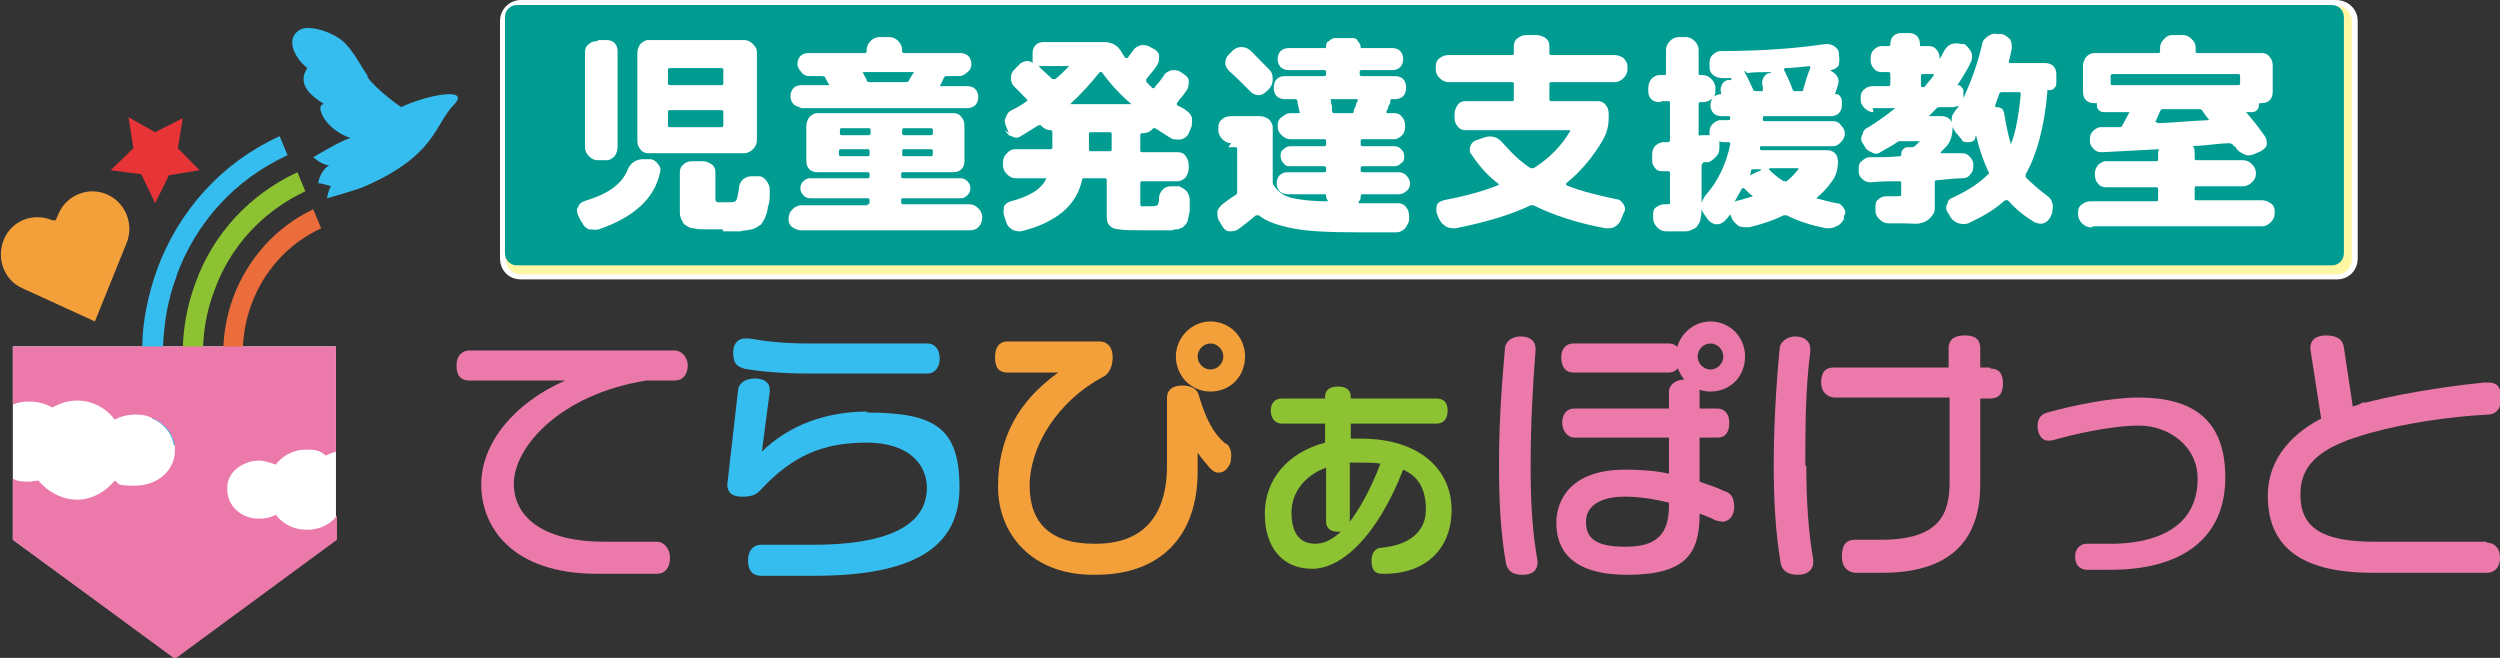<svg width="133" height="35" viewBox="0 0 133 35" fill="none" xmlns="http://www.w3.org/2000/svg">
<rect x="0" y="0" width="133" height="35" fill="#333333" stroke="none"/>
<g clip-path="url(#clip0_177_1736)">
<path d="M17.873 18.432H0.683V28.714L9.305 35L17.873 28.714V18.432Z" fill="white"/>
<path d="M9.41 14.65C8.937 15.875 8.726 17.154 8.674 18.432C8.674 20.137 8.989 21.895 9.725 23.493L9.252 23.706C9.147 23.067 8.726 22.534 8.096 22.268C7.728 21.043 7.57 19.764 7.57 18.486C7.57 17.101 7.885 15.662 8.358 14.33C9.515 11.187 11.828 8.63 14.877 7.245L15.297 8.257C12.511 9.536 10.409 11.826 9.357 14.757L9.41 14.65Z" fill="#36BDEF"/>
<path d="M10.671 23.067C9.515 20.51 9.41 17.686 10.409 15.023C11.355 12.412 13.3 10.335 15.823 9.163L16.244 10.175C13.983 11.24 12.248 13.105 11.407 15.449C10.514 17.793 10.619 20.35 11.67 22.64L10.671 23.067Z" fill="#8DC332"/>
<path d="M12.617 22.161C10.724 18.006 12.617 13.052 16.664 11.134L17.085 12.146C13.51 13.797 11.933 18.113 13.563 21.735L12.564 22.161H12.617Z" fill="#EC6D3C"/>
<path d="M5.047 17.101L1.209 15.342C0.21 14.916 -0.21 13.744 0.21 12.732C0.631 11.72 1.787 11.294 2.786 11.72H2.944C2.944 11.773 3.101 11.4 3.101 11.4C3.522 10.388 4.679 9.909 5.677 10.335C6.676 10.761 7.149 11.933 6.729 12.945L5.047 17.101Z" fill="#F3A03A"/>
<path d="M9.725 6.286L9.462 7.884L10.619 9.056L8.989 9.323L8.253 10.814L7.517 9.269L5.888 9.056L7.097 7.884L6.834 6.233L8.253 7.032L9.725 6.286Z" fill="#E73437"/>
<path d="M19.608 4.102C19.188 3.516 18.872 2.823 18.347 2.291C17.821 1.758 16.612 1.332 16.034 1.545C15.14 1.971 15.613 3.036 16.349 3.622C15.823 4.422 16.402 5.008 17.243 5.54C16.717 5.54 17.243 6.872 18.662 7.352C18.347 7.352 16.664 8.364 16.664 8.364C16.664 8.364 17.137 8.79 17.506 8.79C17.19 9.003 16.98 9.376 16.927 9.749C17.137 9.749 17.4 9.855 17.611 9.909C17.453 10.122 17.4 10.548 17.4 10.548C17.4 10.548 19.083 10.068 19.293 9.962C23.183 8.31 23.13 6.606 24.129 5.594C25.128 4.581 22.657 5.061 21.343 5.7C21.343 5.7 20.081 4.848 19.503 4.049L19.608 4.102Z" fill="#36BDEF"/>
<path d="M16.296 28.181C15.613 28.181 15.035 27.861 14.667 27.382C14.404 27.542 14.088 27.595 13.773 27.595C12.827 27.595 12.091 26.902 12.091 26.05C12.091 25.198 12.091 25.944 12.091 25.837C12.143 25.304 12.511 24.878 13.037 24.665C13.247 24.558 13.51 24.505 13.773 24.505C14.036 24.505 14.404 24.612 14.667 24.718C15.035 24.239 15.613 23.919 16.296 23.919C16.98 23.919 17.032 24.026 17.348 24.239C17.506 24.132 17.716 24.079 17.873 24.026V18.432H0.683V21.522C0.946 21.415 1.209 21.362 1.524 21.362C1.998 21.362 2.418 21.469 2.786 21.682C3.154 21.469 3.627 21.309 4.1 21.309C4.889 21.309 5.625 21.682 6.098 22.321C6.413 22.161 6.781 22.055 7.202 22.055C7.622 22.055 7.833 22.108 8.148 22.268C8.779 22.534 9.2 23.067 9.305 23.706C9.305 23.759 9.305 23.866 9.305 23.973C9.305 25.038 8.358 25.837 7.202 25.837C6.045 25.837 6.413 25.73 6.098 25.571C5.625 26.157 4.889 26.583 4.1 26.583C3.312 26.583 2.523 26.157 2.05 25.571C1.892 25.571 1.682 25.624 1.524 25.624C1.209 25.624 0.946 25.624 0.683 25.464V28.714L9.305 35.053L17.926 28.714V27.435C17.558 27.915 16.98 28.181 16.349 28.181H16.296Z" fill="#EB7AAB"/>
<path d="M35.957 18.645H24.97C24.655 18.645 24.287 18.859 24.287 19.445C24.287 20.031 24.55 20.244 24.97 20.244H30.07C27.388 21.416 25.601 23.547 25.601 25.784C25.601 28.021 27.231 30.525 31.752 30.525H34.958C35.379 30.525 35.642 30.206 35.642 29.673C35.642 29.14 35.274 28.82 34.958 28.82H32.12C29.123 28.82 27.336 27.649 27.336 25.731C27.336 23.813 29.754 20.989 34.38 20.244H35.905C36.325 20.244 36.588 19.924 36.588 19.445C36.588 18.965 36.22 18.645 35.905 18.645H35.957Z" fill="#EB7AAB"/>
<path d="M46.156 21.895C43.895 21.895 41.95 22.641 40.531 24.026L40.951 20.83V20.723C40.951 20.35 40.636 20.137 40.163 20.137C39.69 20.137 39.322 20.35 39.269 20.723L38.691 25.784C38.691 26.104 38.849 26.423 39.48 26.423C40.11 26.423 40.268 26.264 40.478 26.05C42.16 24.239 43.79 23.547 46.103 23.547C48.416 23.547 49.31 24.772 49.31 25.944C49.31 27.116 48.627 28.98 43.264 28.98H40.478C40.163 28.98 39.795 29.194 39.795 29.833C39.795 30.472 40.163 30.632 40.478 30.632H43.317C48.574 30.632 51.045 29.14 51.045 25.944C51.045 22.748 49.73 21.948 46.103 21.948L46.156 21.895Z" fill="#36BDEF"/>
<path d="M39.532 19.605C40.373 19.764 41.687 19.871 42.949 19.871H49.362C49.678 19.871 49.993 19.605 49.993 19.072C49.993 18.539 49.678 18.273 49.362 18.273H42.949C41.792 18.273 40.741 18.166 39.847 18.006C39.795 18.006 39.69 18.006 39.637 18.006C39.322 18.006 39.006 18.219 39.006 18.752C39.006 19.285 39.164 19.498 39.585 19.605H39.532Z" fill="#36BDEF"/>
<path d="M64.397 17.101C63.398 17.101 62.557 17.953 62.557 18.965C62.557 19.977 63.346 20.83 64.397 20.83C65.448 20.83 66.237 20.031 66.237 18.965C66.237 17.9 65.396 17.101 64.397 17.101ZM64.397 18.273C64.765 18.273 65.081 18.592 65.081 18.965C65.081 19.338 64.765 19.658 64.397 19.658C64.029 19.658 63.714 19.338 63.714 18.965C63.714 18.592 64.029 18.273 64.397 18.273Z" fill="#F3A03A"/>
<path d="M65.186 23.6C64.555 23.067 64.134 22.268 63.766 20.989C63.609 20.51 63.03 20.51 62.873 20.51C62.294 20.51 62.084 20.83 62.084 21.149V24.772C62.084 27.489 60.77 28.927 58.299 28.927H58.194C55.934 28.927 54.777 27.862 54.777 25.837C54.777 23.813 56.196 21.362 58.72 20.031C58.825 19.977 59.193 19.711 59.193 19.018C59.193 18.326 58.772 18.166 58.509 18.166H53.568C53.358 18.166 52.937 18.273 52.937 19.018C52.937 19.764 53.358 19.817 53.568 19.817H56.301C54.146 21.362 53.095 23.333 53.095 25.89C53.095 28.448 54.935 30.578 58.141 30.578H58.299C61.716 30.578 63.714 28.554 63.714 25.091V24.079C63.924 24.399 64.187 24.665 64.344 24.878C64.45 24.985 64.607 25.145 64.818 25.145C65.028 25.145 65.238 25.038 65.343 24.825C65.501 24.665 65.501 24.346 65.501 24.186C65.501 24.026 65.448 23.76 65.238 23.6H65.186Z" fill="#F3A03A"/>
<path d="M72.44 23.334C72.23 23.334 72.072 23.334 71.862 23.334V22.535H76.435C76.803 22.535 77.014 22.268 77.014 21.842C77.014 21.416 76.803 21.203 76.435 21.203H71.862V21.096C71.862 20.883 71.757 20.564 71.178 20.564C70.6 20.564 70.495 20.883 70.495 21.096V21.203H68.182C67.814 21.203 67.604 21.469 67.604 21.842C67.604 22.215 67.814 22.535 68.182 22.535H70.495V23.547C68.497 24.079 67.288 25.518 67.288 27.329C67.288 29.14 68.235 30.259 69.812 30.259C71.389 30.259 73.281 28.501 74.648 24.985C75.489 25.358 75.857 26.05 75.857 27.116C75.857 28.181 75.121 28.98 73.492 29.14C73.334 29.14 72.966 29.247 72.966 29.833C72.966 30.419 73.229 30.525 73.544 30.525H73.649C75.857 30.525 77.224 29.194 77.224 27.116C77.224 25.038 75.594 23.334 72.388 23.334H72.44ZM71.178 28.288C71.231 28.288 71.284 28.288 71.336 28.288C70.863 28.714 70.442 28.927 69.969 28.927C68.865 28.927 68.708 27.915 68.708 27.276C68.708 26.21 69.391 25.305 70.548 24.878V27.755C70.548 27.968 70.653 28.288 71.178 28.288ZM71.809 24.612C71.967 24.612 72.177 24.612 72.388 24.612C72.808 24.612 73.124 24.612 73.439 24.666C72.913 26.05 72.335 27.063 71.809 27.755V24.612Z" fill="#8DC332"/>
<path d="M90.997 17.101C89.998 17.101 89.157 17.953 89.157 18.965C89.157 19.977 89.946 20.83 90.997 20.83C92.049 20.83 92.837 20.031 92.837 18.965C92.837 17.9 91.996 17.101 90.997 17.101ZM90.997 18.273C91.365 18.273 91.68 18.592 91.68 18.965C91.68 19.338 91.365 19.658 90.997 19.658C90.629 19.658 90.314 19.338 90.314 18.965C90.314 18.592 90.629 18.273 90.997 18.273Z" fill="#EB7AAB"/>
<path d="M83.69 19.817H88.789C89.105 19.817 89.42 19.604 89.42 19.018C89.42 18.432 89.052 18.273 88.789 18.273H83.69C83.374 18.273 83.059 18.486 83.059 19.018C83.059 19.551 83.322 19.817 83.69 19.817Z" fill="#EB7AAB"/>
<path d="M81.43 24.879C81.43 22.535 81.535 20.67 81.692 18.646V18.539C81.692 18.22 81.482 17.9 80.904 17.9C80.326 17.9 80.063 18.273 80.063 18.539C79.853 20.883 79.747 22.748 79.747 24.772C79.747 26.796 79.853 28.501 80.115 29.939C80.22 30.526 80.694 30.579 81.009 30.579C81.745 30.579 81.797 30.099 81.797 29.939V29.833C81.535 28.395 81.43 26.85 81.43 24.879Z" fill="#EB7AAB"/>
<path d="M91.681 26.104C91.26 25.891 90.84 25.784 90.419 25.624V23.28H91.365C91.786 23.28 91.996 23.014 91.996 22.481C91.996 21.948 91.681 21.735 91.365 21.735H90.419V20.83C90.419 20.51 90.156 20.19 89.63 20.19C89.105 20.19 88.789 20.51 88.789 20.83V21.735H83.743C83.427 21.735 83.112 21.948 83.112 22.481C83.112 23.014 83.48 23.28 83.743 23.28H88.789V25.198C88.053 25.038 87.265 24.985 86.476 24.985C83.059 24.985 82.796 27.169 82.796 27.808C82.796 29.087 83.427 30.579 86.581 30.579C89.736 30.579 90.419 29.407 90.419 27.329C90.734 27.436 90.997 27.542 91.313 27.702C91.418 27.702 91.523 27.755 91.628 27.755C91.943 27.755 92.259 27.489 92.259 26.956C92.259 26.423 92.049 26.21 91.681 26.104ZM86.424 26.423C87.16 26.423 87.948 26.53 88.789 26.743V26.903C88.789 28.448 88.106 29.087 86.476 29.087C84.847 29.087 84.374 28.608 84.374 27.755C84.374 26.903 85.162 26.423 86.424 26.423Z" fill="#EB7AAB"/>
<path d="M105.874 19.551H105.349V18.539C105.349 17.899 104.876 17.846 104.508 17.846C103.982 17.846 103.666 18.059 103.666 18.539V19.551H97.568C97.095 19.551 96.885 19.817 96.885 20.35C96.885 20.883 97.253 21.149 97.621 21.149H103.719V25.624C103.719 27.222 103.298 28.714 100.092 28.714H98.725C98.199 28.714 97.989 28.98 97.989 29.619C97.989 30.259 98.409 30.472 98.725 30.472H100.144C103.614 30.472 105.349 28.874 105.349 25.784V21.202H105.874C106.347 21.202 106.558 20.936 106.558 20.403C106.558 19.87 106.347 19.604 105.874 19.604V19.551Z" fill="#EB7AAB"/>
<path d="M96.044 24.772C96.044 22.747 96.044 20.776 96.307 18.698C96.307 18.645 96.307 18.592 96.307 18.539C96.307 18.219 96.044 17.899 95.518 17.899C94.992 17.899 94.677 18.272 94.677 18.539C94.467 20.776 94.362 22.854 94.362 24.772C94.362 26.689 94.467 28.394 94.73 29.939C94.835 30.578 95.466 30.578 95.676 30.578C96.201 30.578 96.464 30.259 96.464 29.939C96.464 29.619 96.464 29.832 96.464 29.779C96.201 28.234 96.096 26.636 96.096 24.772H96.044Z" fill="#EB7AAB"/>
<path d="M113.76 21.149C112.288 21.149 110.237 21.576 108.923 21.948C108.555 22.055 108.397 22.268 108.397 22.694C108.397 23.12 108.66 23.44 108.923 23.44C109.186 23.44 109.028 23.44 109.133 23.44C110.237 23.12 112.288 22.641 113.812 22.641C115.337 22.641 116.914 23.706 116.914 25.465C116.914 28.608 113.707 28.927 112.34 28.927H111.026C110.711 28.927 110.395 29.14 110.395 29.62C110.395 30.099 110.711 30.312 111.026 30.312H112.288C116.178 30.312 118.386 28.554 118.386 25.411C118.386 22.268 116.598 21.149 113.76 21.149Z" fill="#EB7AAB"/>
<path d="M132.264 28.82H126.324C123.538 28.82 122.381 28.075 122.381 26.317C122.381 24.558 123.643 23.706 126.166 23.014C127.901 22.534 130.266 22.161 132.369 22.055C132.632 22.055 133.053 21.895 133.053 21.202C133.053 20.51 132.79 20.35 132.369 20.35C131.949 20.35 132.211 20.35 132.159 20.35C131.108 20.456 128.374 20.776 125.851 21.415H125.693C125.535 21.522 125.325 21.575 125.167 21.628L124.694 18.485C124.641 18.059 124.326 17.846 123.748 17.846C123.17 17.846 122.907 18.113 122.907 18.539L123.485 22.268C121.645 23.227 120.646 24.665 120.646 26.37C120.646 29.14 122.486 30.472 126.219 30.472H132.317C132.632 30.472 133 30.259 133 29.673C133 29.087 132.632 28.874 132.317 28.874L132.264 28.82Z" fill="#EB7AAB"/>
<path d="M27.704 0H124.274C124.904 0 125.43 0.479 125.43 1.119V13.744C125.43 14.384 124.957 14.863 124.326 14.863H27.704C27.073 14.863 26.6 14.384 26.6 13.744V1.119C26.6 0.479 27.126 0 27.704 0Z" fill="white"/>
<path d="M124.326 0.32H27.704C27.269 0.32 26.916 0.678 26.916 1.119V13.798C26.916 14.239 27.269 14.597 27.704 14.597H124.326C124.762 14.597 125.115 14.239 125.115 13.798V1.119C125.115 0.678 124.762 0.32 124.326 0.32Z" fill="#FFF7A4"/>
<path d="M124.063 0.267H27.494C27.145 0.267 26.863 0.553 26.863 0.906V13.478C26.863 13.831 27.145 14.117 27.494 14.117H124.063C124.412 14.117 124.694 13.831 124.694 13.478V0.906C124.694 0.553 124.412 0.267 124.063 0.267Z" fill="#009C92"/>
<path d="M30.911 11.773L30.753 11.454C30.701 11.294 30.648 11.134 30.753 11.027C30.806 10.867 30.911 10.761 31.069 10.708C31.752 10.495 32.225 10.281 32.593 10.015C32.961 9.749 33.224 9.429 33.382 9.056C33.434 8.896 33.539 8.737 33.697 8.63C33.855 8.524 34.012 8.47 34.17 8.47H34.591C34.748 8.47 34.906 8.577 35.011 8.737C35.116 8.843 35.169 9.003 35.116 9.163C34.959 9.909 34.591 10.495 34.065 10.974C33.539 11.454 32.803 11.88 31.857 12.199C31.699 12.253 31.489 12.199 31.331 12.199C31.174 12.146 31.016 11.986 30.963 11.826L30.911 11.773ZM31.805 2.131H32.278C32.435 2.131 32.593 2.184 32.698 2.291C32.803 2.397 32.856 2.557 32.856 2.717V7.831C32.856 7.991 32.803 8.151 32.698 8.31C32.593 8.417 32.435 8.524 32.278 8.524H31.805C31.647 8.524 31.489 8.47 31.331 8.31C31.226 8.204 31.121 8.044 31.121 7.831V2.77C31.121 2.61 31.174 2.45 31.331 2.344C31.436 2.237 31.594 2.184 31.805 2.184V2.131ZM40.268 7.458C40.268 7.618 40.215 7.778 40.058 7.938C39.953 8.044 39.795 8.151 39.585 8.151H34.486C34.328 8.151 34.17 8.097 34.065 7.938C33.96 7.831 33.907 7.671 33.907 7.458V2.823C33.907 2.664 33.96 2.504 34.065 2.344C34.17 2.237 34.328 2.131 34.486 2.131H39.585C39.742 2.131 39.9 2.184 40.058 2.344C40.215 2.504 40.268 2.61 40.268 2.823V7.458ZM38.481 4.422V3.729C38.481 3.676 38.481 3.622 38.376 3.622H35.642C35.589 3.622 35.537 3.622 35.537 3.729V4.422C35.537 4.475 35.537 4.528 35.642 4.528H38.376C38.428 4.528 38.481 4.528 38.481 4.422ZM38.481 6.659V5.966C38.481 5.913 38.481 5.86 38.376 5.86H35.642C35.589 5.86 35.537 5.86 35.537 5.966V6.659C35.537 6.712 35.537 6.766 35.642 6.766H38.376C38.428 6.766 38.481 6.766 38.481 6.659ZM38.428 12.199C38.06 12.199 37.745 12.199 37.535 12.199C37.324 12.199 37.114 12.199 36.904 12.146C36.693 12.146 36.588 12.04 36.483 11.986C36.378 11.933 36.325 11.826 36.273 11.72C36.22 11.613 36.168 11.454 36.168 11.347C36.168 11.187 36.168 11.027 36.168 10.761V9.163C36.168 9.003 36.22 8.843 36.378 8.737C36.483 8.63 36.641 8.577 36.851 8.577H37.377C37.535 8.577 37.692 8.63 37.85 8.737C38.008 8.843 38.06 9.003 38.06 9.163V10.495C38.06 10.655 38.06 10.708 38.165 10.761C38.218 10.761 38.428 10.761 38.691 10.761C38.954 10.761 39.112 10.761 39.164 10.655C39.217 10.601 39.269 10.335 39.322 9.962C39.322 9.802 39.427 9.642 39.532 9.536C39.69 9.429 39.795 9.376 40.005 9.376H40.373C40.531 9.376 40.689 9.482 40.794 9.642C40.899 9.802 40.952 9.909 40.952 10.122C40.952 10.495 40.952 10.761 40.846 11.027C40.846 11.24 40.741 11.454 40.689 11.613C40.584 11.773 40.531 11.933 40.426 11.986C40.321 12.04 40.215 12.146 40.005 12.199C39.795 12.253 39.585 12.253 39.374 12.306C39.164 12.306 38.901 12.306 38.481 12.306L38.428 12.199Z" fill="white"/>
<path d="M42.634 5.7C42.476 5.7 42.318 5.646 42.213 5.54C42.108 5.433 42.056 5.274 42.056 5.114C42.056 4.954 42.108 4.794 42.213 4.688C42.318 4.581 42.476 4.528 42.634 4.528H44.106C44.106 4.475 44.053 4.421 44.001 4.315C43.948 4.208 43.895 4.155 43.895 4.102C43.895 4.102 43.843 4.048 43.738 4.048H43.054C42.897 4.048 42.739 3.995 42.634 3.835C42.529 3.729 42.424 3.569 42.424 3.409C42.424 3.249 42.476 3.089 42.581 2.983C42.686 2.876 42.844 2.823 43.002 2.823H45.998C46.051 2.823 46.103 2.823 46.103 2.717C46.103 2.503 46.156 2.344 46.314 2.184C46.419 2.077 46.577 1.971 46.787 1.971H47.312C47.47 1.971 47.628 2.024 47.786 2.184C47.891 2.29 47.996 2.45 47.996 2.663C47.996 2.77 47.996 2.823 48.101 2.823H51.097C51.255 2.823 51.413 2.876 51.518 2.983C51.623 3.089 51.676 3.249 51.676 3.409C51.676 3.569 51.623 3.729 51.465 3.835C51.36 3.942 51.203 4.048 51.045 4.048H50.361C50.309 4.048 50.256 4.048 50.204 4.155C50.099 4.368 50.046 4.528 49.993 4.581H51.465C51.623 4.581 51.781 4.634 51.886 4.741C51.991 4.847 52.044 5.007 52.044 5.167C52.044 5.327 51.991 5.487 51.886 5.593C51.781 5.7 51.623 5.753 51.465 5.753H42.476L42.634 5.7ZM46.156 10.867C46.209 10.867 46.261 10.867 46.261 10.761V10.654C46.261 10.601 46.261 10.548 46.156 10.548H43.107C42.949 10.548 42.844 10.494 42.739 10.388C42.634 10.281 42.581 10.175 42.581 10.015C42.581 9.855 42.634 9.748 42.739 9.642C42.844 9.535 42.949 9.482 43.107 9.482H46.156C46.209 9.482 46.261 9.482 46.261 9.376V9.269C46.261 9.216 46.261 9.162 46.156 9.162H43.475C43.317 9.162 43.16 9.109 43.054 9.003C42.949 8.896 42.897 8.736 42.897 8.576V6.712C42.897 6.552 42.949 6.392 43.054 6.232C43.16 6.126 43.317 6.019 43.475 6.019H50.73C50.887 6.019 51.045 6.073 51.15 6.232C51.255 6.339 51.308 6.499 51.308 6.712V8.576C51.308 8.736 51.255 8.896 51.15 9.003C51.045 9.109 50.887 9.162 50.73 9.162H48.048C47.996 9.162 47.943 9.162 47.943 9.269V9.376C47.943 9.429 47.943 9.482 48.048 9.482H51.097C51.255 9.482 51.36 9.535 51.465 9.642C51.571 9.748 51.623 9.855 51.623 10.015C51.623 10.175 51.571 10.281 51.465 10.388C51.36 10.494 51.255 10.548 51.097 10.548H48.048C47.996 10.548 47.943 10.548 47.943 10.654V10.761C47.943 10.814 47.943 10.867 48.048 10.867H51.571C51.728 10.867 51.886 10.921 52.044 11.08C52.149 11.187 52.254 11.347 52.254 11.56C52.254 11.773 52.201 11.933 52.044 12.092C51.939 12.199 51.781 12.252 51.571 12.252H42.634C42.476 12.252 42.318 12.199 42.161 12.092C42.003 11.986 41.95 11.826 41.95 11.666C41.95 11.453 42.003 11.293 42.161 11.134C42.266 11.027 42.424 10.921 42.634 10.921H46.156V10.867ZM44.684 6.925V7.085C44.684 7.138 44.684 7.191 44.789 7.191H46.209C46.261 7.191 46.314 7.191 46.314 7.085V6.925C46.314 6.872 46.314 6.819 46.209 6.819H44.789C44.737 6.819 44.684 6.819 44.684 6.925ZM46.156 8.31C46.209 8.31 46.261 8.31 46.261 8.204V8.044C46.261 7.99 46.261 7.937 46.156 7.937H44.737C44.684 7.937 44.632 7.937 44.632 8.044V8.204C44.632 8.257 44.632 8.31 44.737 8.31H46.156ZM45.893 3.835C45.893 3.835 45.946 3.942 45.998 4.048C46.051 4.155 46.103 4.208 46.103 4.261C46.103 4.315 46.156 4.368 46.261 4.368H48.206C48.259 4.368 48.311 4.368 48.364 4.261C48.416 4.155 48.522 3.995 48.627 3.835H45.998H45.893ZM47.996 6.925V7.085C47.996 7.138 47.996 7.191 48.101 7.191H49.52C49.573 7.191 49.626 7.191 49.626 7.085V6.925C49.626 6.872 49.626 6.819 49.52 6.819H48.101C48.048 6.819 47.996 6.819 47.996 6.925ZM47.996 8.044V8.204C47.996 8.257 47.996 8.31 48.101 8.31H49.52C49.573 8.31 49.626 8.31 49.626 8.204V8.044C49.626 7.99 49.626 7.937 49.52 7.937H48.101C48.048 7.937 47.996 7.937 47.996 8.044Z" fill="white"/>
<path d="M53.673 7.085L53.516 6.712C53.463 6.552 53.41 6.393 53.516 6.233C53.568 6.073 53.673 5.913 53.831 5.86C54.041 5.753 54.357 5.593 54.62 5.38C54.672 5.38 54.672 5.327 54.62 5.274C54.462 5.114 54.252 4.901 53.936 4.581C53.831 4.475 53.779 4.315 53.779 4.155C53.779 3.995 53.831 3.835 53.936 3.729L54.304 3.356C54.409 3.303 54.514 3.249 54.62 3.249C54.725 3.249 54.83 3.249 54.935 3.356V2.823C54.935 2.663 54.988 2.504 55.093 2.397C55.198 2.291 55.355 2.237 55.513 2.237H58.72C59.141 2.237 59.456 2.397 59.666 2.77C59.666 2.77 59.719 2.877 59.771 2.93C59.824 3.036 59.877 3.09 59.877 3.09C59.877 3.09 59.929 3.09 59.982 3.09C60.192 2.823 60.297 2.663 60.297 2.663C60.402 2.504 60.56 2.45 60.718 2.397C60.875 2.397 61.033 2.397 61.191 2.504L61.401 2.61C61.559 2.717 61.664 2.823 61.664 2.983C61.664 3.143 61.664 3.303 61.559 3.463C61.506 3.569 61.296 3.835 60.98 4.208C60.98 4.262 60.98 4.315 60.98 4.368C60.98 4.368 61.086 4.421 61.138 4.528C61.191 4.581 61.296 4.635 61.296 4.688C61.348 4.688 61.401 4.688 61.401 4.688C61.401 4.688 61.506 4.528 61.664 4.368C61.769 4.208 61.874 4.102 61.927 3.995C62.032 3.835 62.19 3.782 62.347 3.729C62.505 3.729 62.663 3.729 62.82 3.835L62.978 3.942C63.136 4.049 63.241 4.155 63.241 4.315C63.241 4.475 63.241 4.635 63.136 4.794C62.925 5.114 62.715 5.327 62.61 5.487C62.61 5.487 62.61 5.487 62.61 5.54C62.61 5.593 62.61 5.54 62.61 5.593C62.61 5.593 62.715 5.647 62.82 5.7C62.925 5.753 63.031 5.807 63.083 5.86C63.241 5.966 63.346 6.073 63.399 6.233C63.451 6.393 63.399 6.552 63.399 6.712L63.241 7.085C63.188 7.245 63.031 7.351 62.873 7.405C62.715 7.458 62.557 7.405 62.4 7.405C62.19 7.298 61.874 7.085 61.454 6.819H61.348C61.243 6.979 61.033 7.085 60.823 7.085H60.77C60.718 7.085 60.665 7.085 60.665 7.192V7.991C60.665 8.044 60.665 8.097 60.77 8.097H62.663C62.82 8.097 62.978 8.151 63.083 8.31C63.188 8.47 63.241 8.577 63.241 8.79V8.95C63.241 9.109 63.188 9.269 63.083 9.429C62.978 9.536 62.82 9.642 62.663 9.642H60.77C60.718 9.642 60.665 9.642 60.665 9.749V10.761C60.665 10.867 60.665 10.974 60.718 10.974C60.77 10.974 60.875 10.974 61.138 10.974C61.401 10.974 61.454 10.974 61.559 10.921C61.611 10.921 61.664 10.761 61.664 10.495C61.664 10.335 61.769 10.175 61.874 10.068C61.979 9.962 62.137 9.909 62.295 9.909H62.715C62.873 9.962 63.031 10.068 63.136 10.175C63.241 10.335 63.294 10.495 63.294 10.654C63.294 10.814 63.294 10.974 63.294 11.081C63.294 11.187 63.294 11.294 63.241 11.453C63.241 11.56 63.188 11.666 63.188 11.72C63.188 11.773 63.136 11.88 63.083 11.933C63.031 11.986 62.978 12.039 62.925 12.093C62.925 12.093 62.82 12.146 62.663 12.199C62.557 12.199 62.452 12.199 62.347 12.252C62.242 12.252 62.137 12.252 61.979 12.252C61.822 12.252 61.664 12.252 61.506 12.252H60.928C60.297 12.252 59.824 12.252 59.508 12.199C59.246 12.199 59.035 12.039 58.983 11.933C58.878 11.826 58.878 11.613 58.878 11.294V9.589C58.878 9.536 58.878 9.482 58.773 9.482H57.669C57.616 9.482 57.563 9.482 57.563 9.589C57.406 10.281 57.038 10.867 56.512 11.294C55.986 11.72 55.25 12.093 54.304 12.306C54.146 12.306 53.989 12.306 53.831 12.199C53.673 12.093 53.568 11.986 53.516 11.773L53.41 11.453C53.358 11.294 53.41 11.134 53.41 10.974C53.516 10.814 53.621 10.761 53.779 10.708C54.777 10.441 55.408 10.068 55.671 9.482H54.041C53.884 9.482 53.726 9.429 53.568 9.269C53.463 9.163 53.358 9.003 53.358 8.79V8.63C53.358 8.47 53.41 8.31 53.568 8.151C53.726 7.991 53.831 7.937 54.041 7.937H55.881C55.934 7.937 55.986 7.937 55.986 7.831V7.032C55.986 6.979 55.986 6.925 55.881 6.925C55.671 6.925 55.513 6.819 55.355 6.659C55.355 6.659 55.303 6.659 55.25 6.659C54.988 6.819 54.672 7.032 54.304 7.245C54.146 7.351 53.989 7.351 53.831 7.245C53.673 7.245 53.568 7.085 53.463 6.925L53.673 7.085ZM55.25 3.516C55.566 3.835 55.829 4.049 55.986 4.208C55.986 4.208 56.092 4.208 56.144 4.208C56.407 3.995 56.617 3.782 56.88 3.516H55.303H55.25ZM58.51 3.835C58.037 4.421 57.511 5.007 56.933 5.54H60.192C59.561 5.007 59.035 4.421 58.615 3.835C58.615 3.835 58.562 3.835 58.51 3.835ZM59.141 7.937V7.138C59.141 7.085 59.141 7.032 59.035 7.032H58.037C57.984 7.032 57.931 7.032 57.931 7.138V7.937C57.931 7.991 57.931 8.044 58.037 8.044H59.035C59.088 8.044 59.141 8.044 59.141 7.937Z" fill="white"/>
<path d="M65.501 7.618C65.344 7.618 65.186 7.565 65.028 7.405C64.923 7.298 64.818 7.139 64.818 6.925V6.766C64.818 6.606 64.871 6.446 65.028 6.339C65.133 6.233 65.291 6.18 65.501 6.18H67.026C67.184 6.18 67.341 6.233 67.499 6.339C67.604 6.446 67.709 6.606 67.709 6.766V9.696C67.709 9.749 67.709 9.802 67.762 9.855C67.972 10.175 68.235 10.388 68.603 10.495C68.971 10.601 69.654 10.708 70.653 10.708C70.601 10.601 70.548 10.548 70.548 10.441C70.548 10.335 70.548 10.335 70.443 10.335H68.498C68.34 10.335 68.182 10.282 68.077 10.175C67.972 10.069 67.919 9.909 67.919 9.749C67.919 9.589 67.972 9.429 68.077 9.323C68.182 9.216 68.34 9.163 68.498 9.163H70.443C70.495 9.163 70.548 9.163 70.548 9.056V8.95C70.548 8.897 70.548 8.843 70.443 8.843H68.656C68.498 8.843 68.393 8.843 68.287 8.683C68.182 8.577 68.13 8.47 68.13 8.311C68.13 8.151 68.13 8.044 68.287 7.938C68.393 7.831 68.498 7.778 68.656 7.778H70.443C70.495 7.778 70.548 7.778 70.548 7.671V7.511C70.548 7.458 70.548 7.405 70.443 7.405H68.656C68.498 7.405 68.34 7.352 68.182 7.192C68.025 7.032 67.972 6.925 67.972 6.712C67.972 6.499 68.025 6.339 68.182 6.233C68.34 6.126 68.445 6.02 68.656 6.02H69.076C69.129 6.02 69.181 6.02 69.129 5.913C69.076 5.647 69.023 5.487 69.023 5.381C69.023 5.327 68.971 5.274 68.918 5.274H68.34C68.182 5.274 68.025 5.221 67.919 5.114C67.814 5.008 67.762 4.848 67.762 4.688C67.762 4.475 67.814 4.315 67.919 4.209C68.025 4.102 68.182 4.049 68.34 4.049H70.443C70.495 4.049 70.548 4.049 70.548 3.942V3.836C70.548 3.782 70.548 3.729 70.443 3.729H68.55C68.393 3.729 68.235 3.676 68.13 3.569C68.025 3.463 67.972 3.303 67.972 3.143C67.972 2.983 68.025 2.824 68.13 2.717C68.235 2.61 68.393 2.557 68.55 2.557H70.495C70.495 2.557 70.548 2.557 70.548 2.504C70.548 2.397 70.548 2.237 70.706 2.184C70.811 2.078 70.916 2.024 71.021 2.024H71.915C72.02 2.024 72.178 2.024 72.23 2.184C72.335 2.291 72.388 2.397 72.388 2.504C72.388 2.61 72.388 2.557 72.441 2.557H74.07C74.228 2.557 74.385 2.61 74.491 2.717C74.596 2.824 74.648 2.983 74.648 3.143C74.648 3.303 74.596 3.463 74.491 3.569C74.385 3.676 74.228 3.729 74.07 3.729H72.441C72.388 3.729 72.335 3.729 72.335 3.836V3.942C72.335 3.995 72.335 4.049 72.441 4.049H74.228C74.385 4.049 74.543 4.102 74.648 4.209C74.754 4.315 74.806 4.475 74.806 4.635C74.806 4.848 74.754 5.008 74.648 5.114C74.543 5.221 74.385 5.274 74.228 5.274H74.07C74.018 5.274 73.965 5.274 73.965 5.381C73.965 5.434 73.965 5.54 73.86 5.647C73.86 5.753 73.807 5.86 73.755 5.913C73.755 5.967 73.755 6.02 73.807 6.02H74.175C74.333 6.02 74.491 6.073 74.596 6.233C74.701 6.339 74.754 6.499 74.754 6.712C74.754 6.925 74.701 7.085 74.596 7.192C74.491 7.298 74.333 7.405 74.175 7.405H72.493C72.441 7.405 72.388 7.405 72.388 7.511V7.671C72.388 7.725 72.388 7.778 72.493 7.778H74.175C74.333 7.778 74.438 7.831 74.543 7.938C74.648 8.044 74.701 8.151 74.701 8.311C74.701 8.47 74.701 8.577 74.543 8.683C74.438 8.79 74.333 8.843 74.175 8.843H72.493C72.441 8.843 72.388 8.843 72.388 8.95V9.056C72.388 9.11 72.388 9.163 72.493 9.163H74.385C74.543 9.163 74.701 9.216 74.806 9.323C74.911 9.429 75.016 9.589 75.016 9.749C75.016 9.909 74.964 10.069 74.806 10.175C74.701 10.282 74.543 10.335 74.385 10.335H72.493C72.441 10.335 72.388 10.335 72.388 10.441C72.388 10.548 72.388 10.655 72.283 10.708C72.283 10.761 72.283 10.814 72.283 10.814H74.385C74.543 10.814 74.701 10.868 74.806 11.027C74.911 11.134 74.964 11.294 74.964 11.507V11.667C74.964 11.826 74.859 11.986 74.754 12.146C74.648 12.253 74.491 12.359 74.28 12.359H72.178C70.706 12.359 69.549 12.306 68.761 12.146C67.972 11.986 67.341 11.773 66.973 11.454C66.921 11.454 66.868 11.454 66.816 11.454C66.5 11.72 66.237 11.933 65.869 12.2C65.712 12.306 65.554 12.306 65.396 12.306C65.239 12.306 65.081 12.146 65.028 12.04L64.871 11.773C64.765 11.614 64.765 11.454 64.765 11.294C64.765 11.134 64.923 10.974 65.028 10.868C65.239 10.708 65.449 10.548 65.712 10.388C65.764 10.388 65.817 10.282 65.817 10.228V7.938C65.817 7.884 65.817 7.831 65.712 7.831H65.344L65.501 7.618ZM66.448 2.61C66.921 3.09 67.289 3.463 67.552 3.729C67.657 3.836 67.709 3.995 67.709 4.209C67.709 4.422 67.657 4.528 67.552 4.688L67.394 4.848C67.289 4.954 67.131 5.061 66.973 5.061C66.816 5.061 66.658 5.008 66.553 4.901C66.185 4.528 65.817 4.155 65.396 3.782C65.291 3.676 65.186 3.516 65.186 3.356C65.186 3.196 65.239 3.037 65.344 2.93L65.554 2.717C65.659 2.61 65.817 2.504 66.027 2.504C66.237 2.504 66.343 2.557 66.5 2.664L66.448 2.61ZM70.863 5.274C70.811 5.274 70.758 5.274 70.811 5.381C70.811 5.434 70.811 5.54 70.863 5.647C70.863 5.753 70.863 5.86 70.863 5.913C70.863 5.967 70.916 6.02 70.969 6.02H71.915C71.967 6.02 72.02 6.02 72.02 5.913C72.02 5.913 72.02 5.807 72.125 5.647C72.125 5.54 72.178 5.434 72.23 5.381C72.23 5.327 72.23 5.274 72.178 5.274H70.811H70.863Z" fill="white"/>
<path d="M79.748 9.802C79.169 9.376 78.696 8.843 78.275 8.204C78.17 8.097 78.17 7.937 78.223 7.777C78.275 7.618 78.381 7.511 78.538 7.458L79.011 7.298C79.379 7.191 79.695 7.298 79.958 7.618C80.378 8.097 80.851 8.577 81.43 8.949C81.482 8.949 81.535 8.949 81.587 8.949C82.428 8.417 83.059 7.777 83.532 6.978V6.925H77.96C77.802 6.925 77.645 6.872 77.54 6.712C77.434 6.606 77.382 6.446 77.382 6.233V6.073C77.382 5.913 77.434 5.753 77.54 5.593C77.645 5.434 77.802 5.38 77.96 5.38H80.431C80.484 5.38 80.536 5.38 80.536 5.274V4.475C80.536 4.421 80.536 4.368 80.431 4.368H77.067C76.909 4.368 76.751 4.315 76.593 4.155C76.436 3.995 76.383 3.889 76.383 3.676V3.516C76.383 3.356 76.436 3.196 76.593 3.09C76.751 2.983 76.856 2.93 77.067 2.93H80.431C80.484 2.93 80.536 2.93 80.536 2.823V2.45C80.536 2.29 80.589 2.131 80.746 2.024C80.904 1.918 81.009 1.864 81.219 1.864H81.745C81.903 1.864 82.061 1.918 82.218 2.024C82.376 2.131 82.428 2.29 82.428 2.45V2.823C82.428 2.876 82.428 2.93 82.534 2.93H85.898C86.056 2.93 86.213 2.983 86.371 3.09C86.476 3.196 86.582 3.356 86.582 3.516V3.676C86.582 3.835 86.529 3.995 86.371 4.155C86.266 4.262 86.108 4.368 85.898 4.368H82.534C82.481 4.368 82.428 4.368 82.428 4.475V5.274C82.428 5.327 82.428 5.38 82.534 5.38H85.004C85.162 5.38 85.32 5.434 85.425 5.593C85.53 5.7 85.583 5.86 85.583 6.073V6.233C85.583 6.712 85.478 7.085 85.267 7.458C84.742 8.364 84.058 9.163 83.322 9.749C83.322 9.749 83.322 9.802 83.322 9.855C84.111 10.175 85.004 10.388 86.003 10.601C86.161 10.601 86.266 10.707 86.371 10.867C86.476 11.027 86.476 11.187 86.371 11.347L86.266 11.613C86.213 11.773 86.108 11.933 85.951 12.039C85.793 12.146 85.635 12.146 85.425 12.146C83.953 11.88 82.639 11.453 81.587 10.921C81.535 10.921 81.482 10.921 81.43 10.921C80.326 11.453 79.011 11.826 77.434 12.146C77.277 12.146 77.067 12.146 76.909 12.039C76.751 11.933 76.646 11.826 76.541 11.613L76.436 11.347C76.383 11.187 76.436 11.027 76.436 10.921C76.488 10.761 76.646 10.707 76.804 10.654C77.908 10.441 78.906 10.175 79.695 9.855L79.748 9.802Z" fill="white"/>
<path d="M88.264 5.433C88.106 5.433 87.948 5.38 87.843 5.274C87.738 5.167 87.686 5.007 87.686 4.847V4.688C87.686 4.528 87.738 4.368 87.843 4.208C87.948 4.102 88.106 3.995 88.264 3.995H88.527C88.579 3.995 88.632 3.995 88.632 3.889V2.663C88.632 2.503 88.684 2.344 88.842 2.184C88.947 2.077 89.105 1.971 89.315 1.971H89.683C89.841 1.971 89.999 2.024 90.156 2.184C90.261 2.29 90.367 2.45 90.367 2.663V3.889C90.367 3.942 90.367 3.995 90.472 3.995H90.577C90.735 3.995 90.892 4.048 91.05 4.208C91.155 4.315 91.26 4.475 91.26 4.688V4.847C91.26 5.007 91.208 5.167 91.05 5.274C90.892 5.38 90.787 5.433 90.577 5.433H90.472C90.419 5.433 90.367 5.433 90.367 5.54V7.138C90.367 7.191 90.367 7.245 90.472 7.191C90.472 7.191 90.524 7.191 90.577 7.191H90.682C90.787 7.191 90.84 7.191 90.945 7.191C90.945 7.138 90.945 7.032 90.945 7.032C90.945 6.872 90.997 6.712 91.103 6.605C91.208 6.499 91.365 6.392 91.523 6.392H91.944C91.996 6.392 92.049 6.392 92.049 6.286C92.049 6.232 92.049 6.179 91.944 6.179H91.576C91.418 6.179 91.26 6.126 91.155 6.019C91.05 5.913 90.997 5.753 90.997 5.593C90.997 5.433 91.05 5.274 91.155 5.167C91.26 5.061 91.418 5.007 91.576 5.007C91.523 4.847 91.523 4.688 91.576 4.581C91.628 4.421 91.733 4.315 91.891 4.261H92.101C92.101 4.208 92.101 4.208 92.101 4.155H91.628C91.471 4.155 91.26 4.102 91.155 3.995C90.997 3.889 90.945 3.729 90.945 3.516V3.409C90.945 3.249 90.945 3.089 91.103 2.93C91.208 2.823 91.365 2.717 91.523 2.717C93.836 2.717 95.676 2.557 97.095 2.344C97.253 2.344 97.411 2.344 97.569 2.45C97.726 2.557 97.831 2.663 97.831 2.876V2.983C97.884 3.143 97.831 3.303 97.831 3.462C97.726 3.622 97.621 3.675 97.411 3.729C97.411 3.729 97.306 3.729 97.253 3.729C97.201 3.729 97.148 3.729 97.095 3.729H97.358C97.516 3.835 97.674 3.942 97.726 4.048C97.831 4.208 97.831 4.368 97.779 4.528C97.726 4.688 97.674 4.847 97.621 5.007C97.726 5.007 97.831 5.007 97.884 5.114C97.936 5.167 97.989 5.274 97.989 5.38V5.593C97.989 5.753 97.936 5.913 97.831 6.019C97.726 6.126 97.569 6.179 97.411 6.179H93.889C93.836 6.179 93.784 6.179 93.784 6.286C93.784 6.392 93.784 6.446 93.889 6.446H97.516C97.674 6.446 97.831 6.499 97.936 6.659C98.042 6.765 98.147 6.925 98.147 7.085C98.147 7.245 98.094 7.404 97.936 7.564C97.779 7.724 97.674 7.777 97.516 7.777H93.731C93.678 7.777 93.626 7.777 93.626 7.884C93.626 7.937 93.626 7.99 93.731 7.99H97.201C97.358 7.99 97.516 8.044 97.621 8.15C97.726 8.257 97.779 8.417 97.779 8.576C97.779 9.003 97.674 9.376 97.463 9.642C97.201 10.015 96.938 10.281 96.622 10.548C97.043 10.654 97.411 10.761 97.726 10.814C97.884 10.814 97.989 10.921 98.094 11.08C98.199 11.24 98.199 11.347 98.094 11.507V11.666C97.989 11.826 97.884 11.986 97.674 12.039C97.516 12.146 97.358 12.146 97.148 12.146C96.359 11.986 95.676 11.773 95.045 11.453C94.993 11.453 94.94 11.453 94.888 11.453C94.362 11.72 93.731 11.933 93.048 12.092C92.89 12.092 92.68 12.092 92.522 12.039C92.364 11.933 92.259 11.826 92.154 11.666L92.049 11.4C91.944 11.56 91.838 11.666 91.733 11.773C91.628 11.879 91.471 11.933 91.313 11.933C91.155 11.933 90.997 11.826 90.892 11.72L90.629 11.347C90.524 11.187 90.472 11.027 90.524 10.867C90.524 10.707 90.629 10.548 90.735 10.388C91.365 9.695 91.838 8.736 92.049 7.671C92.049 7.618 92.049 7.564 91.996 7.564H91.733C91.628 7.564 91.576 7.564 91.471 7.511C91.471 7.564 91.471 7.777 91.471 7.777C91.471 7.99 91.471 8.15 91.313 8.31C91.155 8.47 91.05 8.576 90.892 8.63H90.629C90.577 8.683 90.524 8.736 90.524 8.843V10.228C90.524 10.548 90.524 10.814 90.524 11.027C90.524 11.24 90.524 11.4 90.472 11.613C90.472 11.773 90.367 11.933 90.314 11.986C90.314 12.039 90.209 12.146 90.051 12.199C89.946 12.252 89.841 12.306 89.683 12.306C89.578 12.306 89.368 12.306 89.157 12.306C88.947 12.306 88.79 12.306 88.632 12.306C88.474 12.306 88.316 12.252 88.159 12.092C88.053 11.986 87.948 11.826 87.948 11.613V11.453C87.948 11.293 87.948 11.134 88.106 11.027C88.264 10.921 88.369 10.867 88.527 10.867H88.684C88.79 10.867 88.842 10.867 88.842 10.814C88.842 10.814 88.842 10.654 88.842 10.388V9.216C88.842 9.162 88.842 9.109 88.737 9.109C88.737 9.109 88.684 9.109 88.632 9.109C88.632 9.109 88.579 9.109 88.527 9.109C88.369 9.109 88.211 9.109 88.106 9.003C88.001 8.896 87.896 8.736 87.896 8.576V8.31C87.896 8.15 87.896 7.99 88.001 7.831C88.106 7.671 88.264 7.618 88.421 7.564C88.421 7.564 88.527 7.564 88.579 7.564C88.632 7.564 88.684 7.564 88.737 7.564C88.79 7.564 88.842 7.511 88.842 7.458V5.487C88.842 5.433 88.842 5.38 88.737 5.38H88.474L88.264 5.433ZM92.312 10.707C92.575 10.654 92.89 10.548 93.258 10.441C93.1 10.335 92.942 10.175 92.785 10.015H92.68C92.627 10.121 92.469 10.388 92.259 10.761L92.312 10.707ZM92.837 3.782C92.785 3.782 92.785 3.782 92.837 3.889C92.995 4.155 93.1 4.421 93.258 4.741C93.258 4.794 93.31 4.847 93.416 4.847H93.784C93.784 4.847 93.784 4.847 93.784 4.741V4.634C93.731 4.475 93.731 4.315 93.784 4.208C93.836 4.048 93.941 3.942 94.099 3.889H94.204C94.204 3.889 94.204 3.889 94.204 3.835C93.678 3.835 93.258 3.835 92.942 3.889L92.837 3.782ZM93.678 9.003H93.258C93.205 9.003 93.153 9.003 93.153 9.109C93.153 9.216 93.1 9.269 93.1 9.322L93.678 9.056V9.003ZM94.099 9.003C94.362 9.269 94.625 9.482 94.888 9.642C94.94 9.642 94.993 9.642 95.045 9.642C95.255 9.482 95.466 9.269 95.676 9.003V8.949H94.152L94.099 9.003ZM94.94 3.675C94.888 3.675 94.888 3.675 94.94 3.782C95.045 3.995 95.203 4.315 95.361 4.741C95.361 4.794 95.413 4.847 95.466 4.847H95.834C95.886 4.847 95.939 4.847 95.939 4.741C96.044 4.368 96.149 3.995 96.307 3.622C96.307 3.569 96.307 3.516 96.254 3.516C95.781 3.569 95.308 3.622 94.94 3.622V3.675Z" fill="white"/>
<path d="M99.671 5.966C99.514 5.966 99.356 5.913 99.198 5.753C99.04 5.593 98.988 5.487 98.988 5.274V5.167C98.988 5.007 99.04 4.848 99.198 4.741C99.303 4.635 99.461 4.581 99.671 4.581H100.46C100.512 4.581 100.565 4.581 100.565 4.475V3.942C100.565 3.889 100.565 3.835 100.46 3.835H100.092C99.934 3.835 99.776 3.782 99.671 3.622C99.566 3.516 99.514 3.356 99.514 3.143C99.514 2.93 99.566 2.77 99.671 2.663C99.776 2.557 99.934 2.45 100.092 2.45H100.46C100.512 2.45 100.565 2.45 100.565 2.344C100.565 2.184 100.618 2.024 100.723 1.918C100.828 1.811 100.986 1.758 101.143 1.758H101.564C101.722 1.758 101.879 1.811 101.984 1.918C102.09 2.024 102.142 2.184 102.142 2.344C102.142 2.504 102.142 2.45 102.247 2.45H102.615C102.773 2.45 102.931 2.504 103.036 2.663C103.141 2.77 103.193 2.93 103.193 3.143L103.456 2.663C103.561 2.504 103.667 2.397 103.824 2.344C103.982 2.291 104.14 2.291 104.35 2.344H104.508C104.665 2.45 104.771 2.61 104.876 2.77C104.928 2.93 104.928 3.09 104.876 3.249C104.665 3.729 104.403 4.102 104.14 4.528C104.192 4.528 104.297 4.528 104.35 4.635C104.403 4.688 104.455 4.741 104.455 4.848V5.221C104.823 4.421 105.191 3.463 105.454 2.344C105.454 2.184 105.612 2.024 105.769 1.918C105.927 1.811 106.085 1.758 106.242 1.811H106.505C106.663 1.864 106.821 1.971 106.926 2.077C107.031 2.237 107.031 2.397 107.031 2.557C106.978 2.823 106.926 3.09 106.873 3.249C106.873 3.303 106.873 3.356 106.926 3.356H108.818C108.976 3.356 109.134 3.409 109.239 3.516C109.344 3.622 109.397 3.782 109.397 3.942V4.368C109.397 4.475 109.397 4.581 109.292 4.688C109.186 4.794 109.134 4.794 108.976 4.794C108.818 4.794 108.924 4.794 108.924 4.848C108.766 6.765 108.345 8.257 107.767 9.269C107.767 9.322 107.767 9.376 107.767 9.429C108.082 9.749 108.45 10.068 108.871 10.388C109.029 10.495 109.134 10.601 109.186 10.814C109.239 10.974 109.186 11.134 109.186 11.294L109.081 11.56C108.976 11.72 108.871 11.826 108.713 11.88C108.556 11.933 108.398 11.88 108.24 11.826C107.714 11.507 107.241 11.134 106.821 10.654C106.821 10.654 106.716 10.654 106.663 10.654C106.137 11.134 105.507 11.507 104.718 11.88C104.56 11.933 104.403 11.933 104.192 11.88C104.035 11.826 103.877 11.72 103.772 11.56L103.614 11.294C103.509 11.134 103.509 10.974 103.614 10.814C103.614 10.654 103.772 10.548 103.929 10.495C104.718 10.122 105.296 9.749 105.769 9.269C105.822 9.269 105.822 9.163 105.769 9.109C105.507 8.523 105.296 7.937 105.139 7.245C105.139 7.245 105.139 7.245 105.086 7.245C105.086 7.245 105.086 7.245 105.086 7.298C105.086 7.351 105.086 7.351 105.086 7.351C105.033 7.511 104.876 7.565 104.718 7.565C104.56 7.565 104.403 7.565 104.35 7.405L104.035 7.032C103.929 6.872 103.824 6.712 103.824 6.499C103.824 6.286 103.824 6.126 103.982 5.966C103.982 5.966 103.982 5.913 104.087 5.807C104.192 5.7 104.192 5.7 104.192 5.647C104.087 5.647 103.982 5.7 103.877 5.7H103.193C103.141 5.7 103.088 5.7 103.036 5.753L102.615 6.179H103.299C103.456 6.179 103.614 6.233 103.719 6.339C103.824 6.446 103.877 6.606 103.877 6.765C103.877 7.192 103.772 7.565 103.509 7.831C103.456 7.884 103.351 7.991 103.246 8.097V8.151C103.404 8.151 103.561 8.151 103.824 8.151C104.087 8.151 104.245 8.151 104.297 8.151C104.455 8.151 104.613 8.151 104.771 8.31C104.876 8.417 104.981 8.577 104.981 8.736C104.981 8.95 104.981 9.109 104.823 9.269C104.718 9.429 104.56 9.482 104.403 9.482C104.087 9.482 103.614 9.536 103.036 9.589C102.983 9.589 102.931 9.589 102.931 9.695V10.122C102.931 10.548 102.931 10.867 102.931 11.081C102.931 11.294 102.825 11.453 102.668 11.613C102.51 11.773 102.352 11.826 102.142 11.88C101.932 11.933 101.616 11.88 101.196 11.88C100.775 11.88 100.88 11.88 100.46 11.88C100.302 11.88 100.144 11.826 99.987 11.666C99.829 11.507 99.776 11.4 99.776 11.187V11.027C99.776 10.867 99.776 10.708 99.934 10.601C100.039 10.495 100.197 10.441 100.355 10.441C100.512 10.441 100.67 10.441 100.828 10.441C100.986 10.441 101.143 10.441 101.143 10.388C101.143 10.388 101.143 10.228 101.143 9.962V9.749C101.143 9.695 101.143 9.642 101.038 9.642C100.618 9.642 100.092 9.642 99.566 9.695C99.409 9.695 99.251 9.695 99.093 9.536C98.935 9.429 98.883 9.269 98.883 9.109V9.003C98.883 8.843 98.883 8.683 99.04 8.577C99.146 8.47 99.303 8.364 99.461 8.364C100.039 8.364 100.565 8.364 101.091 8.31C101.091 8.31 101.143 8.31 101.143 8.257C101.143 8.151 101.143 8.044 101.248 7.937C101.354 7.831 101.406 7.831 101.564 7.831H101.669C101.722 7.831 101.774 7.831 101.774 7.831C101.879 7.778 101.984 7.671 102.142 7.511H101.091C101.038 7.511 100.986 7.511 100.933 7.565C100.618 7.778 100.302 7.937 100.039 8.097C99.882 8.204 99.724 8.204 99.566 8.097C99.409 8.044 99.251 7.937 99.198 7.778L99.093 7.618C98.988 7.458 98.988 7.298 99.093 7.138C99.093 6.979 99.251 6.819 99.409 6.765C99.829 6.499 100.302 6.179 100.828 5.753H99.619L99.671 5.966ZM102.195 3.995V4.528C102.195 4.581 102.195 4.635 102.3 4.635C102.352 4.635 102.405 4.635 102.458 4.528C102.668 4.262 102.825 4.102 102.878 3.995V3.942H102.3C102.247 3.942 102.195 3.942 102.195 4.049V3.995ZM106.19 5.7C106.295 5.7 106.348 5.7 106.453 5.753C106.558 5.807 106.558 5.86 106.61 5.966C106.716 6.606 106.821 7.138 106.978 7.671C107.241 7.032 107.399 6.126 107.504 5.007C107.504 4.954 107.504 4.901 107.399 4.901H106.505C106.453 4.901 106.4 4.901 106.348 5.007C106.348 5.061 106.295 5.167 106.242 5.327C106.19 5.487 106.137 5.593 106.137 5.647L106.19 5.7Z" fill="white"/>
<path d="M111.236 12.093C111.079 12.093 110.921 12.039 110.763 11.88C110.658 11.773 110.553 11.613 110.553 11.4V11.293C110.553 11.134 110.606 10.974 110.763 10.867C110.921 10.761 111.026 10.707 111.236 10.707H114.706C114.759 10.707 114.811 10.707 114.811 10.601V10.068C114.811 10.015 114.811 9.962 114.706 9.962H112.025C111.867 9.962 111.71 9.908 111.604 9.749C111.499 9.642 111.447 9.482 111.447 9.269C111.447 9.056 111.499 8.949 111.604 8.79C111.71 8.683 111.867 8.577 112.025 8.577H114.706C114.759 8.577 114.811 8.577 114.811 8.47V8.204C114.811 8.097 114.811 8.044 114.864 7.937C113.865 7.991 112.866 8.044 111.867 8.097C111.71 8.097 111.552 8.097 111.394 7.937C111.236 7.777 111.184 7.671 111.184 7.511C111.184 7.298 111.184 7.138 111.342 6.978C111.447 6.872 111.604 6.765 111.762 6.765C112.183 6.765 112.551 6.765 112.761 6.765C112.813 6.765 112.866 6.765 112.919 6.659C113.024 6.446 113.181 6.179 113.287 5.966H111.972C111.867 5.966 111.762 5.966 111.657 5.86C111.552 5.753 111.552 5.647 111.552 5.54C111.552 5.434 111.552 5.487 111.499 5.487H111.394C111.236 5.487 111.079 5.434 110.974 5.327C110.868 5.22 110.816 5.061 110.816 4.901V3.516C110.816 3.356 110.868 3.196 110.974 3.036C111.079 2.93 111.236 2.823 111.394 2.823H114.811C114.864 2.823 114.916 2.823 114.916 2.717V2.557C114.916 2.397 114.969 2.237 115.126 2.077C115.284 1.918 115.389 1.864 115.6 1.864H116.125C116.283 1.864 116.441 1.918 116.598 2.077C116.756 2.237 116.809 2.344 116.809 2.557V2.717C116.809 2.77 116.809 2.823 116.914 2.823H120.331C120.489 2.823 120.646 2.876 120.751 3.036C120.857 3.143 120.909 3.303 120.909 3.516V4.901C120.909 5.061 120.857 5.22 120.751 5.327C120.646 5.434 120.489 5.487 120.331 5.487H120.226C120.226 5.487 120.173 5.487 120.173 5.54C120.173 5.647 120.173 5.753 120.068 5.86C119.963 5.966 119.858 5.966 119.753 5.966H119.49C119.91 6.446 120.226 6.872 120.489 7.245C120.594 7.405 120.594 7.511 120.594 7.671C120.594 7.831 120.436 7.937 120.278 8.044L119.91 8.204C119.753 8.257 119.595 8.31 119.385 8.204C119.174 8.097 119.069 8.044 118.964 7.884C118.964 7.884 118.964 7.831 118.859 7.777C118.754 7.724 118.806 7.671 118.754 7.671C118.754 7.671 118.649 7.618 118.596 7.618C118.176 7.618 117.545 7.724 116.651 7.777C116.756 7.884 116.756 7.991 116.756 8.15V8.417C116.756 8.47 116.756 8.523 116.861 8.523H119.332C119.49 8.523 119.647 8.577 119.805 8.736C119.91 8.843 120.015 9.003 120.015 9.216C120.015 9.429 119.963 9.535 119.805 9.695C119.7 9.802 119.542 9.908 119.332 9.908H116.861C116.809 9.908 116.756 9.908 116.756 10.015V10.548C116.756 10.601 116.756 10.654 116.861 10.654H120.331C120.489 10.654 120.646 10.707 120.804 10.814C120.962 10.921 121.014 11.08 121.014 11.24V11.347C121.014 11.507 120.962 11.666 120.804 11.826C120.699 11.933 120.541 12.039 120.331 12.039H111.394L111.236 12.093ZM112.393 4.528H119.069C119.122 4.528 119.174 4.528 119.174 4.421V4.048C119.174 3.995 119.174 3.942 119.069 3.942H112.393C112.34 3.942 112.288 3.942 112.288 4.048V4.421C112.288 4.475 112.288 4.528 112.393 4.528ZM114.759 6.499C114.759 6.499 114.759 6.499 114.759 6.552C115.337 6.552 116.23 6.446 117.492 6.392C117.545 6.392 117.545 6.392 117.492 6.339C117.282 6.073 117.177 5.913 117.177 5.913C117.177 5.86 117.072 5.806 117.019 5.806H115.074C115.021 5.806 114.969 5.806 114.916 5.913C114.811 6.179 114.706 6.392 114.653 6.499H114.759Z" fill="white"/>
</g>
<defs>
<clipPath id="clip0_177_1736">
<rect width="133" height="35" fill="white"/>
</clipPath>
</defs>
</svg>
